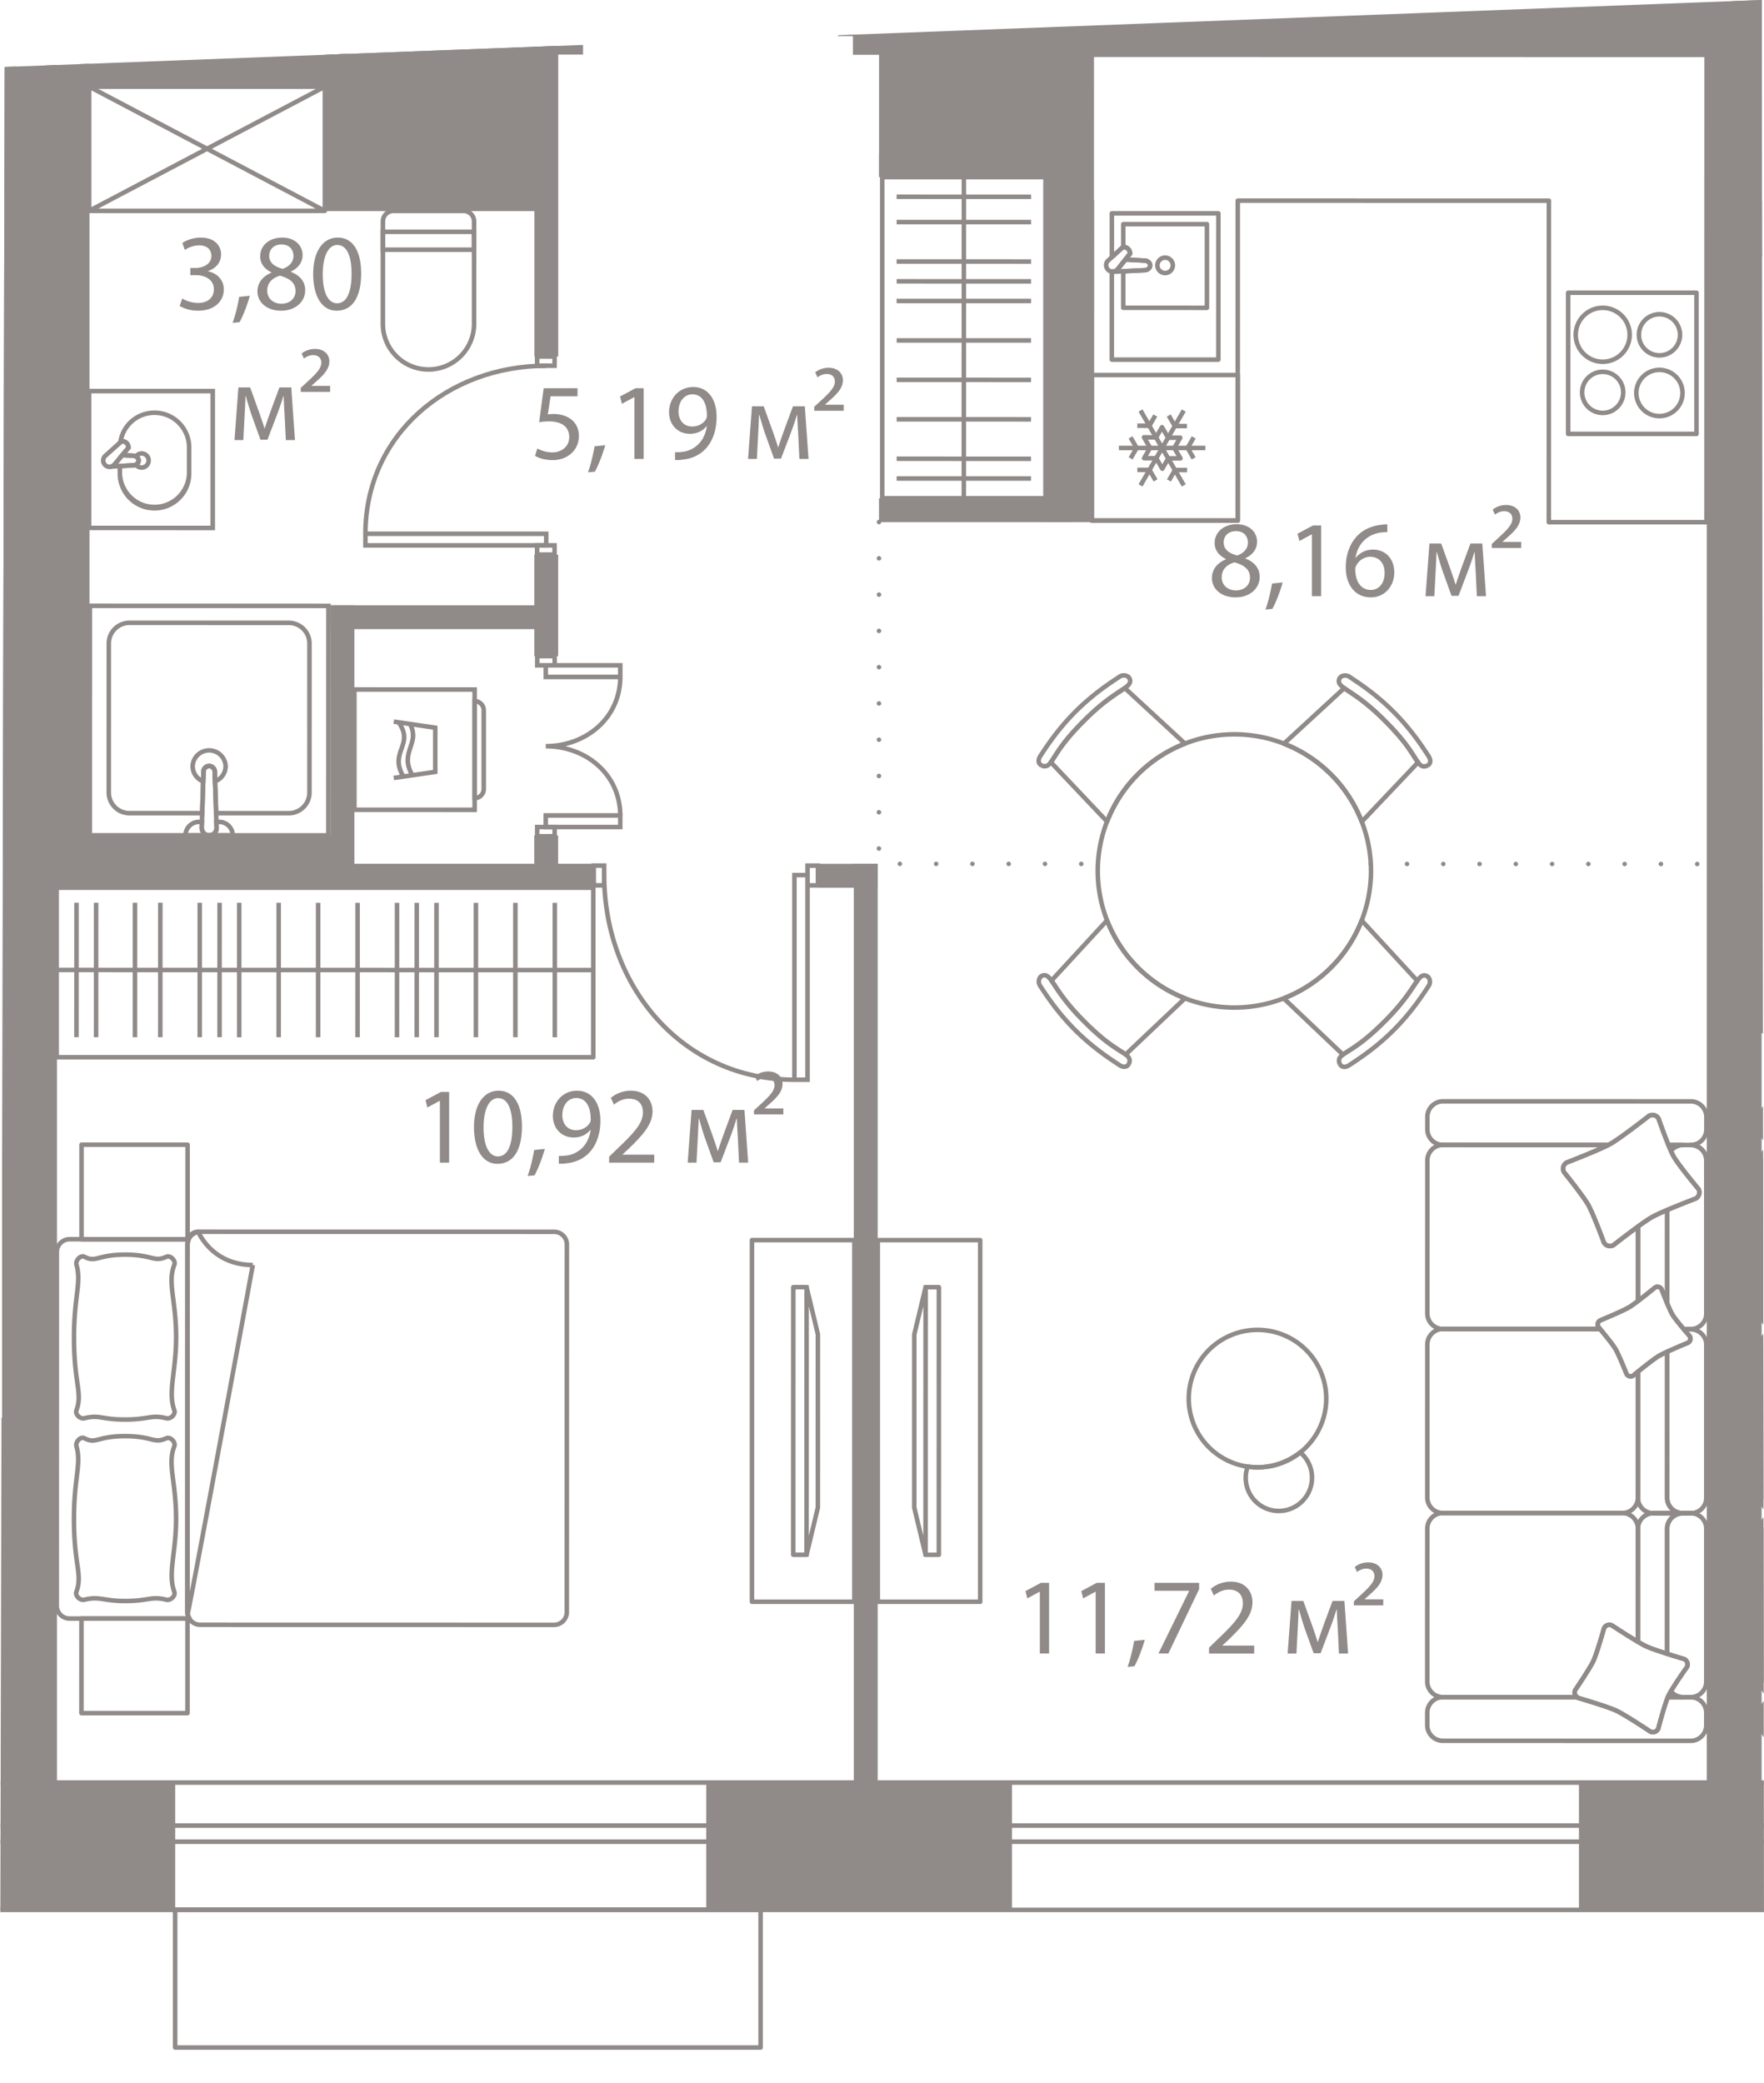 <?xml version="1.0" encoding="UTF-8"?> <svg xmlns="http://www.w3.org/2000/svg" xmlns:xlink="http://www.w3.org/1999/xlink" version="1.1" viewBox="159.178 147.398 97.263 114.83"><path d="m256.319 147.398.122 106.5-45.633 8.33-51.63-1.257.257-109.88 96.884-3.693Z" fill="none"></path><path d="m254.7 150.423-.798 95.258-91.607-.016.017-95.259 92.388.017Z" fill="none"></path><clipPath id="a"><path d="m256.319 147.398.122 106.5-45.633 8.33-51.63-1.257.257-109.88 96.884-3.693Z" fill="none"></path></clipPath><g clip-path="url(#a)"><g data-name="Окна" fill="none" stroke="#908a88" stroke-linecap="round" stroke-linejoin="round" stroke-width=".25"><path d="M24.508 245.681H484.85v7.02H24.508z"></path><path d="M24.508 248.054h460.343v.888H24.508zm144.328 4.633h32.28v7.604h-32.28z"></path></g><g data-name="Мебель new" fill="none" stroke="#908a88" stroke-linejoin="round" stroke-width=".249"><path d="M207.823 157.164h9v17.705h-9zm4.498 17.706.004-17.706m3.707 1.083-7.416-.001m7.416 1.397-7.416-.001m7.415 4.351-7.416-.001m7.416-2.174-7.415-.001m7.412 4.352-7.41-.001m7.41 2.176-7.41-.001m7.41 2.177-7.411-.002m7.41 2.176-7.41-.001m7.41 1.089-7.41-.001m7.413-10.87-7.412-.001m18.624 24.976a7.532 7.532 0 1 0-.007 15.065 7.532 7.532 0 0 0 .007-15.065m-10.644 1.712c.248.111.4.025.59-.265.337-.513.633-1.072 1.775-2.213 1.065-1.064 1.714-1.425 2.216-1.775.262-.184.371-.325.287-.524-.087-.194-.367-.238-.546-.12-.456.305-1.425.915-2.443 1.932-1.013 1.013-1.628 1.983-1.932 2.44-.12.18-.156.4.053.525"></path><path d="m220.221 192.696-3.103-3.274c.021-.028.042-.05.064-.083.337-.513.633-1.072 1.775-2.213 1.065-1.065 1.715-1.425 2.216-1.775l.022-.017 3.323 3.066a7.544 7.544 0 0 0-4.297 4.296Zm12.833 13.374c-.112-.25-.025-.401.265-.59.513-.337 1.072-.632 2.215-1.774 1.065-1.063 1.426-1.713 1.777-2.214.184-.262.325-.371.524-.287.193.088.238.368.12.546-.305.456-.916 1.424-1.935 2.442-1.013 1.012-1.985 1.626-2.442 1.93-.18.12-.4.155-.524-.054"></path><path d="m229.958 202.443 3.272 3.106c.028-.021.05-.042.083-.063.514-.338 1.072-.633 2.215-1.774 1.065-1.063 1.426-1.713 1.777-2.214l.017-.022-3.063-3.326a7.544 7.544 0 0 1-4.3 4.293Zm-8.541 3.621c.112-.249.025-.4-.264-.59-.513-.338-1.072-.633-2.214-1.776-1.064-1.064-1.424-1.714-1.774-2.215-.185-.263-.326-.372-.524-.288-.194.088-.238.368-.12.546.304.456.914 1.425 1.932 2.444 1.012 1.013 1.983 1.627 2.44 1.932.179.12.4.156.524-.053"></path><path d="m224.516 202.44-3.275 3.103c-.028-.021-.049-.041-.082-.063-.514-.338-1.072-.633-2.214-1.776-1.064-1.064-1.424-1.714-1.774-2.215-.006-.009-.012-.014-.018-.022l3.067-3.324a7.544 7.544 0 0 0 4.296 4.297Zm13.373-12.832c-.249.111-.4.024-.59-.265-.337-.514-.632-1.073-1.773-2.215-1.064-1.066-1.713-1.426-2.214-1.777-.263-.185-.371-.326-.287-.524.087-.194.367-.238.546-.12.456.305 1.424.916 2.441 1.934 1.013 1.014 1.626 1.985 1.93 2.443.12.179.156.399-.053.524"></path><path d="m234.263 192.703 3.105-3.272c-.02-.028-.041-.049-.063-.082-.337-.514-.632-1.073-1.774-2.216-1.063-1.065-1.712-1.426-2.213-1.776-.009-.006-.014-.012-.022-.018l-3.327 3.064a7.544 7.544 0 0 1 4.294 4.3Zm-26.685 23.071h5.645v19.94h-5.645z"></path><path d="M210.946 218.368h-.733l-.623 2.603-.002 9.55.623 2.602h.732l.003-14.755zm-.732-.11-.003 14.97m-9.571-17.455h5.645v19.94h-5.645z"></path><path d="M202.92 218.367h.732l.623 2.603-.002 9.55-.623 2.601h-.733l.003-14.754zm.732-.11-.003 14.97m27.545-11.395a3.79 3.79 0 1 1-5.36 5.36 3.79 3.79 0 0 1 5.36-5.36"></path><path d="M230.984 227.58c-.037-.037-.08-.064-.12-.098a3.781 3.781 0 0 1-2.89.777 1.824 1.824 0 0 0 3.01 1.907 1.828 1.828 0 0 0 0-2.586Zm20.982-17.053h-.794c.047.116.093.224.137.323a.846.846 0 0 1 .656-.323Zm-1.532 7.859a.26.26 0 0 1 .358.09s.15.4.311.785l.001-5.148a9.737 9.737 0 0 0-.84.392 9.832 9.832 0 0 0-.77.521v4.104c.434-.328.94-.744.94-.744Zm2.831-6.997-.002 8.426.002-8.426a.861.861 0 0 0-.86-.862h-.001c.475 0 .86.386.86.862Z"></path><path d="M251.309 210.85c.055.123.107.235.151.312.275.486 1.366 1.792 1.366 1.792a.385.385 0 0 1-.145.525s-.851.325-1.577.634v5.148c.103.249.211.491.287.618.108.18.389.525.619.798h.392c.475 0 .86-.386.861-.862l.001-8.426a.861.861 0 0 0-.86-.862h-.439a.846.846 0 0 0-.656.323Zm-13.429-1.868v.68c0 .476.385.862.861.862l9.116.002c.039-.02.087-.042.118-.06.567-.321 2.126-1.542 2.126-1.542a.386.386 0 0 1 .525.146s.283.812.546 1.457h1.232c.475 0 .86-.386.86-.862v-.68a.861.861 0 0 0-.86-.862l-13.662-.002a.862.862 0 0 0-.862.861Zm8.152 31.6s.803-1.183 1.003-1.609c.197-.426.586-1.802.586-1.802a.324.324 0 0 1 .432-.157s.829.548 1.436.905l.001-6.235v-.002a.861.861 0 0 0-.86-.86l-9.892-.001a.862.862 0 0 0-.862.861l-.002 8.427c0 .476.386.861.862.862h7.398a.32.32 0 0 1-.102-.39Z"></path><path d="M248.63 230.822a.861.861 0 0 0 .86-.858l.002-6.937-.27.22a.26.26 0 0 1-.358-.09s-.425-1.068-.619-1.392c-.152-.255-.636-.844-.84-1.09h-8.665l-.01-.002a.86.86 0 0 0-.852.86l-.002 8.426c0 .476.386.861.862.862l9.892.001Zm0 0-9.892-.001 9.892.001zm-1.228-10.15-.092-.11a.261.261 0 0 1 .09-.358s1.24-.511 1.62-.738c.113-.068.287-.195.472-.335l.001-4.105a52.339 52.339 0 0 0-1.353 1.025.385.385 0 0 1-.526-.145s-.589-1.59-.863-2.076c-.275-.485-1.337-1.807-1.337-1.807a.386.386 0 0 1 .146-.526s1.636-.63 2.297-.97l-9.116-.003a.862.862 0 0 0-.861.862l-.002 8.426a.86.86 0 0 0 .853.86l.009-.001 8.662.001Zm2.09-1.541h.001l.001-4.105-.002 4.105z"></path><path d="m247.405 220.676-.003-.004-8.662-.001-.01.002.01.001 8.665.002zm2.9 10.156a.856.856 0 0 0-.814.85v.002l-.001 6.236c.178.104.34.195.452.248.236.109.716.271 1.158.413l.001-6.896c0-.443.338-.794.767-.843h-1.516c-.017 0-.03-.009-.047-.01Zm1 9.82a3.264 3.264 0 0 0-.135.248c-.01.02-.02.05-.03.073h.82a.846.846 0 0 1-.655-.321Zm1.955-8.967v8.426l.001-8.426Zm-3.77-.003v6.237-6.237zm.002-8.655v6.934l-.001.003v.017c0 .46.361.826.814.851.017 0 .03-.01.047-.01l1.516.001a.851.851 0 0 1-.767-.842l.002-8.052a5.693 5.693 0 0 0-.467.235c-.258.154-.811.594-1.144.863Zm3.771-1.473-.002 8.427.002-8.427Z"></path><path d="M250.305 230.832c.017.001.03.01.047.01h1.516c.017-.002.03-.009.047-.01-.016 0-.03-.007-.047-.009h-1.516c-.017 0-.03.008-.047.01Zm2.142.001zm-.19-9.404s-.65.266-1.154.5l-.002 8.052c0 .443.338.793.767.842h.532c.017 0 .03.009.047.01a.856.856 0 0 0 .814-.852l.002-8.427a.86.86 0 0 0-.86-.86h-.38c.179.21.324.376.324.376a.262.262 0 0 1-.09.359Z"></path><path d="M251.962 230.823h-.094c.016.002.03.009.047.01.016-.001.03-.01.047-.01Zm.485.01c-.016-.001-.03-.01-.047-.01.017 0 .03.009.047.01Zm.813 9.278v-8.426a.856.856 0 0 0-.813-.852c-.016 0-.03.009-.047.009h-.532a.852.852 0 0 0-.767.843l-.001 6.896c.494.158.941.29.941.29.163.077.233.27.157.433 0 0-.59.832-.893 1.348.158.192.387.32.655.32l.438.001a.862.862 0 0 0 .861-.862Z"></path><path d="M252.4 230.842c.017 0 .03-.008.047-.01-.016.001-.03.01-.047.01Zm-.532 0h.094c-.017 0-.03-.009-.047-.01-.016.001-.03.008-.047.01Z"></path><path d="M251.962 230.842h.438c.017 0 .03-.009.047-.01-.016 0-.03-.009-.047-.009h-.438c-.017 0-.03.009-.047.01.016 0 .03.009.047.009Zm-1.785 12.03s-1.389-.926-1.887-1.158c-.498-.232-2.1-.7-2.1-.7-.02-.01-.035-.026-.052-.04h-7.402a.861.861 0 0 0-.862.86v.681c0 .476.385.862.861.862l13.663.003c.475 0 .86-.386.86-.862v-.681a.861.861 0 0 0-.86-.861h-1.259c-.203.488-.53 1.738-.53 1.738a.325.325 0 0 1-.432.158Zm-4.617-31.375s1.847-.71 2.415-1.031c.567-.321 2.125-1.542 2.125-1.542a.386.386 0 0 1 .526.146s.559 1.607.834 2.092c.275.486 1.366 1.792 1.366 1.792a.385.385 0 0 1-.145.525s-1.85.704-2.417 1.026c-.569.322-2.124 1.546-2.124 1.546a.385.385 0 0 1-.526-.145s-.589-1.59-.863-2.076c-.275-.485-1.337-1.807-1.337-1.807a.386.386 0 0 1 .146-.526m1.84 8.707s1.24-.511 1.62-.738c.379-.228 1.414-1.08 1.414-1.08a.26.26 0 0 1 .358.09s.405 1.08.6 1.403c.194.325.955 1.191.955 1.191a.262.262 0 0 1-.09.359s-1.242.508-1.621.736c-.38.226-1.413 1.082-1.413 1.082a.26.26 0 0 1-.359-.09s-.425-1.068-.619-1.392c-.194-.325-.935-1.203-.935-1.203a.26.26 0 0 1 .09-.358"></path><path d="M248.053 237.014s1.39.92 1.889 1.154c.5.232 2.099.704 2.099.704a.325.325 0 0 1 .157.432s-.83 1.17-1.028 1.596c-.199.426-.562 1.814-.562 1.814a.325.325 0 0 1-.43.158s-1.39-.926-1.888-1.158c-.498-.232-2.1-.7-2.1-.7a.324.324 0 0 1-.158-.432s.803-1.183 1.003-1.609c.197-.426.586-1.802.586-1.802a.324.324 0 0 1 .432-.157m8.255-25.624-.002 8.426.001-8.427Z"></path><path d="M258.263 210.851a3.902 3.902 0 0 1-.15.312c-.276.486-1.367 1.791-1.367 1.791a.385.385 0 0 0 .145.526s.85.325 1.576.635l-.001 5.147a5.788 5.788 0 0 1-.288.619c-.108.18-.389.524-.619.797h-.392a.862.862 0 0 1-.861-.862l.002-8.427a.86.86 0 0 1 .86-.861h.439c.269 0 .499.13.656.323Z"></path><path d="M271.693 208.988v.68a.862.862 0 0 1-.862.862l-9.116-.001-.117-.06c-.567-.322-2.126-1.543-2.126-1.543a.386.386 0 0 0-.525.146s-.284.812-.546 1.456h-1.232a.861.861 0 0 1-.861-.862v-.68c0-.476.386-.862.86-.862l13.663.002c.476 0 .862.386.862.862Zm-15.389 22.697-.002 8.427.002-8.426Zm.002-10.131-.002 8.428.001-8.428Z"></path><path d="M257.311 221.43s.65.266 1.154.5l-.001 8.052a.851.851 0 0 1-.767.842h-.533c-.016 0-.03.009-.046.01a.856.856 0 0 1-.814-.852l.002-8.427a.86.86 0 0 1 .86-.861h.38a31.1 31.1 0 0 1-.325.377.262.262 0 0 0 .09.359Z"></path><path d="m256.302 240.112.002-8.427c0-.459.362-.826.814-.852.016.001.03.01.046.01h.533c.43.049.767.4.767.843l-.002 6.896c-.494.159-.941.29-.941.29a.325.325 0 0 0-.157.433s.589.833.892 1.348a.846.846 0 0 1-.655.321h-.438a.861.861 0 0 1-.86-.862Zm3.081 2.762s1.39-.926 1.888-1.157c.498-.232 2.1-.7 2.1-.7.02-.01.035-.026.052-.04l7.402.002c.476 0 .862.386.862.861v.682a.862.862 0 0 1-.862.861l-13.663-.002a.861.861 0 0 1-.86-.862v-.682a.86.86 0 0 1 .86-.86h1.26c.203.488.53 1.739.53 1.739a.325.325 0 0 0 .431.158Zm-97.08-46.53h29.587v9.347h-29.587zm29.587 4.539-29.587-.005m4.319-3.708-.001 7.417m1.397-7.417-.001 7.417m4.351-7.415v7.416m-2.175-7.416-.001 7.415m4.352-7.413-.001 7.411m2.177-7.41-.002 7.41m2.176-7.41-.001 7.411m2.177-7.41-.002 7.41m2.177-7.41-.001 7.411m2.176-7.41-.001 7.41m2.176-7.41v7.41m2.175-7.41v7.411m-7.613-7.412-.001 7.41m-10.87-7.412-.001 7.41m-6.806-7.414-.001 7.416m-1.081-7.414-.002 7.411m.275 32.056h5.846v5.213h-5.847zm.004-26.126h5.847v5.213h-5.847zm26.757 25.769.004-20.263a.704.704 0 0 0-.703-.704l-19.508-.003a.704.704 0 0 0-.704.703l-.004 20.263c0 .389.315.704.704.704l19.508.004a.704.704 0 0 0 .703-.704"></path><path d="M169.516 236.278c0 .135.048.254.114.361l-6.617-.001a.704.704 0 0 1-.704-.703l.004-19.508c0-.389.315-.704.704-.704l6.57.001a.692.692 0 0 0-.067.29l-.004 20.264Z"></path><path d="M173.118 217.145c-2.268 0-3.009-1.833-3.009-1.833a.59.59 0 0 0-.589.59l-.003 20.49c0 .326 3.601-19.247 3.601-19.247m-4.327-.013c-.395 1.002.098 1.917.098 4.011 0 1.878-.468 2.996-.1 4.011.083.23-.204.5-.44.44-.833-.208-.952.072-2.276.072s-1.395-.28-2.24-.072c-.236.058-.523-.211-.44-.44.35-.97-.134-1.427-.134-4.012 0-2.302.417-3.009.136-4.01-.067-.235.224-.553.44-.44.651.34.694-.118 2.24-.118 1.531 0 1.573.437 2.276.118.221-.1.53.214.44.44m-.001 10.006c-.396 1.002.098 1.917.097 4.011 0 1.878-.468 2.995-.099 4.011.083.23-.204.5-.44.44-.834-.209-.953.072-2.277.072-1.213 0-1.395-.281-2.24-.073-.235.059-.522-.21-.44-.44.35-.97-.134-1.426-.134-4.011 0-2.302.417-3.01.136-4.011-.066-.234.224-.553.44-.44.652.34.694-.117 2.24-.117 1.531 0 1.573.437 2.276.118.221-.1.53.214.44.44m76.854-63.599h7.077v7.784h-7.077z"></path><path d="M249.402 169.066a1.273 1.273 0 1 0 2.547.001 1.273 1.273 0 0 0-2.547-.001m.142-3.208a1.133 1.133 0 1 0 2.266 0 1.133 1.133 0 0 0-2.266 0m-3.483-.001a1.486 1.486 0 1 1 2.973 0 1.486 1.486 0 0 1-2.973 0m.353 3.208a1.133 1.133 0 1 1 2.265.001 1.133 1.133 0 0 1-2.265 0m-27.044-.99h8.054v8.024h-8.054zm5.079 1.956-2.385 4.13m.001-4.13 2.384 4.13m1.192-2.065h-4.768"></path><path d="m223.62 170.307.335.581h.67m-2.737 2.418h.67l.335.58m-1.373-1.218.33-.573-.335-.58m3.477 1.154-.33-.574.335-.58m-3.11-.645.663.004.327-.566m-.287 1.782-.33.572h.67l.335.58.331-.572h.67l-.339-.573.326-.566h-.67l-.335-.58-.326.565-.666-.007.335.58zm1.04 1.798.332-.574h.67m-4.1-10.936a.363.363 0 0 1-.363-.362c0-.113.054-.21.134-.275l.81-.737s.167.015.27.12a.407.407 0 0 1 .105.256l-.681.864a.357.357 0 0 1-.275.134"></path><path d="m226.357 159.163-.001 8.063h-5.875l.001-4.858c.017.003.032.01.05.01a.358.358 0 0 0 .275-.133l.68-.865s0-.153-.104-.257c-.103-.104-.27-.119-.27-.119l-.63.574v-2.416l5.874.001Z"></path><path d="M225.726 159.757v4.613l-4.614-.001v-2.015l1.164-.058c.177 0 .32-.119.32-.265 0-.147-.143-.266-.32-.266l-1.047-.056.259-.329s-.002-.153-.105-.257a.495.495 0 0 0-.27-.119v-1.248h4.613v.001Z"></path><path d="m221.229 161.71 1.047.055c.177 0 .32.12.32.266 0 .146-.143.265-.32.265l-1.647.083c-.022 0-.04-.007-.062-.01a.359.359 0 0 0 .24-.125l.422-.535Zm2.191.743a.424.424 0 1 0 0-.85.424.424 0 0 0 0 .85"></path><path d="M219.386 150.417h-.012l-.002 8.041h.013l-.003 17.642 8.041.001.003-17.641 17.154.003-.003 17.727 8.694.001.003-17.727.002-8.041-8.694-.002-17.154-.003-8.042-.002zm36.929 19.175h.013l-.007 34.654 8.042.001.006-33.993 9.276.001.001-8.701-9.275-.002-8.042-.002h-.013l-.001 8.042zm-92.221-17.416h12.997v6.848h-12.997zm0 6.847 12.998-6.846m-.002 6.848-12.995-6.85m-14.028 73.511h9.273v20.056h-9.273z"></path></g><path fill="none" stroke="#908a88" stroke-dasharray="0 0 0 0 0 0 0 2" stroke-linecap="round" stroke-linejoin="round" stroke-width=".249" d="m234.758 195.033 18.527.003m-45.641-18.853-.004 18.845 12.066.002" data-name="Пунктир"></path><g data-name="СУ" fill="#908a88"><path d="m185.443 159.607-.001 5.652a2.64 2.64 0 0 1-2.638 2.636 2.64 2.64 0 0 1-2.64-2.637l.002-5.652c0-.389.316-.705.704-.705h3.87a.706.706 0 0 1 .703.706Zm-5.028 5.651a2.39 2.39 0 0 0 2.387 2.387 2.39 2.39 0 0 0 2.39-2.386v-5.652a.455.455 0 0 0-.453-.455h-3.87a.455.455 0 0 0-.453.454l-.001 5.652Z"></path><path d="M185.442 160.055v1.238l-5.277-.001v-1.238l5.277.001Zm-.25.988v-.738h-4.777v.737h4.777Zm.282 24.249-.001 6.88-6.88-.002.001-6.88 6.88.002Zm-.25 6.63v-6.38l-6.38-.002v6.38l6.38.002Z"></path><path d="M185.976 186.56v4.343a.628.628 0 0 1-.628.627h-.125l.001-5.598h.125c.346 0 .628.282.627.628Zm-.503 4.698a.377.377 0 0 0 .253-.355v-4.343a.377.377 0 0 0-.252-.356v5.055Zm-2.17-3.844v2.649l-2.396.352-.036-.247 2.182-.321v-2.217l-2.181-.322.036-.247 2.395.353z"></path><path d="M181.586 188.043c0 .252-.078.472-.155.688-.143.4-.278.78.088 1.404l-.216.127c-.425-.726-.257-1.198-.108-1.615.146-.408.272-.76-.131-1.343l.206-.141c.238.344.316.628.316.88Z"></path><path d="M182.08 187.935c0 .255-.077.48-.15.701-.141.42-.273.815.095 1.441l-.216.127c-.425-.723-.262-1.213-.117-1.647.126-.378.236-.705-.016-1.182l.22-.117c.135.252.183.474.183.677Zm-4.667-7.256-.003 12.903-13.405-.002.003-12.904 13.405.003Zm-.253 12.653.003-12.403-12.905-.003-.002 12.404 12.904.002Z"></path><path d="m176.367 182.879-.001 8.217c0 .697-.568 1.264-1.265 1.264h-4.128l-.079-2.408c0-.106-.083-.19-.185-.19s-.186.084-.186.186l-.076 2.411h-4.132a1.266 1.266 0 0 1-1.264-1.265l.001-8.217c0-.697.568-1.264 1.265-1.264l8.786.002c.697 0 1.264.567 1.264 1.264Zm-5.152 9.23 3.886.001c.56 0 1.015-.455 1.015-1.014l.001-8.217c0-.56-.455-1.014-1.014-1.014l-8.786-.002c-.56 0-1.015.455-1.015 1.014l-.001 8.217c0 .56.455 1.014 1.014 1.014l3.89.001.068-2.165a.435.435 0 0 1 .871.004l.071 2.161Zm.919 1.347v.125h-1.423v-.25a.282.282 0 0 0 .284-.294l-.014-.447h.288c.477 0 .865.389.865.866Zm-.97-.125h.708a.617.617 0 0 0-.603-.49h-.03l.006.188a.564.564 0 0 1-.081.302Z"></path><path d="M170.71 193.331v.25h-1.428v-.125c0-.478.388-.866.866-.866h.292l-.014.447c.007.084.027.152.08.208s.127.086.205.086Zm-1.165 0h.713a.54.54 0 0 1-.082-.301l.006-.19h-.034a.617.617 0 0 0-.603.49Zm2.198-3.693c0 .426-.26.802-.66.959l-.165.064-.024-.709c0-.106-.083-.19-.185-.19s-.186.084-.186.186l-.022.713-.165-.064a1.026 1.026 0 0 1-.661-.96 1.035 1.035 0 0 1 2.068 0Zm-.588.64a.772.772 0 0 0 .338-.64.785.785 0 0 0-1.568 0c0 .26.128.496.338.64l.01-.334a.435.435 0 0 1 .871.004l.011.33Z"></path><path d="M171.246 193.047a.531.531 0 0 1-.919.371.56.56 0 0 1-.151-.388l.097-3.086a.435.435 0 0 1 .871.002l.101 3.083v.018Zm-.82 0a.282.282 0 0 0 .285.285.282.282 0 0 0 .284-.295l-.1-3.089a.185.185 0 1 0-.372 0l-.097 3.09v.008Zm.608-24.21-.001 7.796-7.067-.001.001-7.796h7.067Zm-.251 7.546v-7.296l-6.566-.001-.001 7.296 6.567.001Z"></path><path d="M169.73 172.064v1.452a2.036 2.036 0 0 1-2.033 2.033 2.036 2.036 0 0 1-2.034-2.034v-.537l.886-.054c.082 0 .143-.06.143-.135a.136.136 0 0 0-.136-.135l-.885-.057.462-.556c-.007-.036-.023-.087-.06-.125s-.095-.059-.14-.07l-.29.262.05-.344a2.016 2.016 0 0 1 2.005-1.734c1.12 0 2.033.913 2.033 2.034Zm-3.817 1.451a1.785 1.785 0 0 0 3.567 0v-1.45c0-.984-.799-1.785-1.782-1.785-.819 0-1.51.544-1.716 1.32a.556.556 0 0 1 .267.14c.134.133.14.318.14.339v.046l-.212.254.387.025a.385.385 0 0 1-.008.77l-.642.039v.302Z"></path><path d="M167.5 172.79a.516.516 0 0 1-.515.514.507.507 0 0 1-.41-.214l-.085-.116.128-.068a.133.133 0 0 0 0-.233l-.128-.068.086-.117a.505.505 0 0 1 .409-.213c.284 0 .516.23.515.514Zm-.638.23c.032.02.073.034.123.034a.265.265 0 0 0 0-.53.237.237 0 0 0-.123.034.388.388 0 0 1 0 .462Z"></path><path d="M166.942 172.789a.386.386 0 0 1-.386.385l-1.263.076-.032-.247a.235.235 0 0 0 .135-.073l.472-.57.693.044c.21.002.38.174.38.385Zm-1.26.188.867-.053c.082 0 .143-.06.143-.135a.136.136 0 0 0-.136-.135h-.008l-.568-.037-.298.36Z"></path><path d="m166.389 172.125-.8.963a.472.472 0 0 1-.365.177.48.48 0 0 1-.48-.48c0-.14.065-.274.177-.366l.931-.836.054.004a.6.6 0 0 1 .343.152c.134.134.14.32.14.34v.046Zm-1.395.66c0 .127.103.23.23.23a.225.225 0 0 0 .172-.085l.737-.89c-.007-.035-.023-.086-.06-.124s-.096-.059-.14-.07l-.849.763a.225.225 0 0 0-.09.176Z"></path></g><g data-name="Двери" fill="none" stroke="#908a88" stroke-miterlimit="10" stroke-width=".25"><path d="M205.515 148.64c.001-7.376-5.17-13.583-12.623-13.585m-.873.001h.871v13.582h-.871z"></path><path d="M205.515 147.957h.691v1.31h-.691zm-14.189-.003h.692v1.311h-.692zm-2.03 19.609c-5.413-.001-9.968 3.793-9.97 9.264m.001.001h9.968v.64h-9.968z"></path><path d="M188.795 167.056h.962v.507h-.962zm-.002 10.412h.962v.508h-.962zm3.697 18.176c0 6.128 4.295 11.286 10.488 11.287m.002-11.286h.724v11.285h-.724zm-11.064-.523h.574v1.09h-.574zm11.789.002h.574v1.09h-.574zm-14.435-6.584c2.23 0 4.108-1.564 4.108-3.818m-4.578-1.147h.962v.507h-.962zm.47.507h4.108v.64h-4.108zm0 4.458c2.23 0 4.107 1.564 4.107 3.818m-4.579.639h.962v.508h-.962z"></path><path d="M189.269 192.358h4.108v.64h-4.108z"></path></g><path fill="#908a88" d="M177.285 148.909h12.42v10.13h-12.42zm30.66.935h10.38v7.32h-10.38zm48.09-1.461h18.87v13.17h-18.87z" data-name="Техзоны"></path><g data-name="Стены" fill="#908a88"><path d="M177.091 150.116h1.316v8.91h-1.316z"></path><path d="M177.09 157.711h11.788v1.316h-11.787zm30.557-1.862h10.572v1.315h-10.572zm-80.882 37.665h34.819v1.315h-34.819z"></path><path d="M157.662 148.904h2.4v44.936h-2.4zm4.05.001h2.4v44.935h-2.4z"></path><path d="M163.606 148.906h14.58v3.27h-14.58zm13.798 31.864h1.315v14.968h-1.315zm11.238-31.05h1.315v17.336h-1.315zm29.414.005h1.315v26.46h-1.315zm-10.408-.002h1.315v7.44h-1.315z"></path><path d="M207.644 174.869h10.677v1.315h-10.677z"></path><path d="M216.823 156.807h1.5v19.378h-1.5zm-28.185 21.173h1.315v5.595h-1.315zm17.617 17.047h1.316v51.056h-1.316zm-17.62-1.567h1.315v2.28h-1.315z"></path><path d="M177.405 180.77h11.89v1.316h-11.89zm-.003 14.253h14.546v1.316h-14.546zm26.863.004h3.31v1.316h-3.31z"></path><path d="M161.918 193.456h16.365v2.88h-16.365zm92.782-46.057h11.536v1.854H254.7zm-124.154-.019h60.78v3.026h-60.78z"></path><path d="M206.206 147.393h50.113v3.026h-50.113zm48.504 11.087h13.564v3.025h-13.563z"></path><path d="M253.285 147.679h3.025v100.303h-3.025zm-93.991.745h3.025v102.774h-3.025z"></path><path d="M246.238 245.681h16.86v7.02h-16.86zm-48.12-.008h16.86v7.02h-16.86zm-46.14-.009h16.86v7.02h-16.86z"></path></g><path d="M183.433 208.093h-.012l-.678.367-.102-.402.852-.456h.45v3.898h-.51v-3.407Zm4.523 1.417c0 1.325-.491 2.056-1.355 2.056-.761 0-1.277-.714-1.29-2.003 0-1.307.565-2.027 1.356-2.027.822 0 1.29.731 1.29 1.973Zm-2.116.059c0 1.014.312 1.589.791 1.589.54 0 .798-.63.798-1.625 0-.96-.246-1.589-.792-1.589-.461 0-.797.564-.797 1.625Zm2.43 2.669c.132-.355.293-.996.36-1.434l.587-.06c-.138.51-.402 1.176-.57 1.458l-.377.036Zm1.722-1.109c.113.011.246 0 .425-.019a1.47 1.47 0 0 0 .816-.378c.258-.233.444-.575.515-1.037h-.017c-.217.264-.528.42-.918.42-.701 0-1.151-.528-1.151-1.193 0-.739.534-1.386 1.331-1.386s1.289.647 1.289 1.643c0 .858-.288 1.457-.671 1.83-.3.293-.714.473-1.134.521a2.45 2.45 0 0 1-.485.03v-.431Zm.191-2.244c0 .486.294.828.75.828.354 0 .63-.174.768-.408a.347.347 0 0 0 .047-.192c0-.665-.245-1.175-.797-1.175-.45 0-.768.396-.768.947Zm2.58 2.615v-.324l.414-.402c.996-.947 1.445-1.451 1.451-2.039 0-.395-.192-.76-.773-.76-.354 0-.648.179-.828.328l-.168-.37c.27-.23.654-.397 1.104-.397.84 0 1.193.576 1.193 1.134 0 .72-.522 1.3-1.343 2.092l-.312.288v.012h1.75v.438h-2.488Zm4.548-2.903h.648l.528 1.463c.071.217.197.57.263.798h.013c.065-.216.228-.678.341-.995l.468-1.266h.654l.203 2.903h-.503l-.066-1.385c-.018-.313-.042-.684-.054-1.038h-.018a14.64 14.64 0 0 1-.318.942l-.558 1.463h-.383l-.516-1.433c-.09-.276-.216-.696-.288-.965h-.024c-.012.341-.03.725-.048 1.043l-.072 1.373h-.486l.216-2.903Zm3.439.025.377-.348c.498-.456.756-.738.756-1.044 0-.227-.144-.414-.456-.414-.21 0-.39.103-.503.187l-.126-.277a1.2 1.2 0 0 1 .731-.252c.564 0 .797.36.797.678 0 .456-.341.786-.797 1.182l-.186.168v.011h1.025v.33h-1.619v-.221Zm15.762 26.538h-.012l-.677.367-.102-.401.851-.456h.45v3.897h-.51v-3.406Zm3.078 0h-.012l-.677.367-.102-.401.851-.456h.45v3.897h-.51v-3.406Zm1.759 4.145c.132-.354.293-.996.36-1.433l.587-.06c-.138.509-.402 1.175-.57 1.457l-.377.036Zm3.946-4.635v.347l-1.697 3.55h-.545l1.69-3.448v-.012h-1.906v-.437h2.458Zm.548 3.897v-.323l.413-.402c.996-.948 1.445-1.452 1.451-2.04 0-.395-.192-.76-.773-.76-.354 0-.648.18-.828.329l-.168-.371c.27-.229.654-.397 1.104-.397.84 0 1.193.576 1.193 1.134 0 .72-.522 1.3-1.343 2.093l-.312.288v.012h1.75v.437h-2.487Zm4.547-2.902h.648l.528 1.463c.072.216.197.57.263.797h.013c.066-.215.228-.677.341-.995l.468-1.265h.654l.204 2.902h-.504l-.066-1.385c-.018-.312-.042-.683-.054-1.038h-.018c-.078.265-.156.498-.318.943l-.557 1.462h-.384l-.516-1.433c-.09-.276-.216-.695-.288-.965h-.024c-.012.342-.03.726-.048 1.043l-.072 1.373h-.485l.215-2.902Zm3.438.025.378-.349c.498-.456.756-.738.756-1.043 0-.228-.144-.415-.456-.415-.21 0-.39.103-.503.187l-.126-.276a1.2 1.2 0 0 1 .731-.252c.564 0 .798.36.798.677 0 .456-.342.787-.798 1.182l-.186.168v.012h1.026v.33h-1.62v-.222Zm-64.601-71.834c.15.096.498.246.864.246.677 0 .887-.431.881-.756-.006-.546-.498-.779-1.007-.779h-.294v-.395h.294c.383 0 .87-.199.87-.66 0-.312-.198-.588-.684-.588a1.44 1.44 0 0 0-.78.257l-.138-.383c.204-.15.6-.3 1.02-.3.767 0 1.115.456 1.115.93 0 .402-.24.744-.72.917v.012c.48.096.87.456.87 1.001 0 .624-.486 1.17-1.422 1.17-.437 0-.82-.138-1.013-.264l.144-.408Zm2.778 1.344a8.56 8.56 0 0 0 .36-1.434l.588-.06c-.138.51-.402 1.176-.57 1.458l-.378.036Zm1.368-1.728c0-.49.294-.84.774-1.043l-.007-.018c-.431-.204-.617-.54-.617-.875 0-.618.522-1.038 1.205-1.038.756 0 1.134.473 1.134.96 0 .33-.162.683-.642.91v.02c.486.19.786.533.786 1.006 0 .678-.582 1.134-1.326 1.134-.815 0-1.307-.486-1.307-1.056Zm2.099-.024c0-.474-.33-.701-.857-.85-.456.131-.702.431-.702.802-.018.397.282.744.78.744.473 0 .779-.294.779-.696Zm-1.451-1.948c0 .39.294.6.743.72.336-.115.594-.355.594-.709 0-.311-.186-.635-.66-.635-.437 0-.677.288-.677.624Zm5.069.971c0 1.326-.492 2.057-1.355 2.057-.762 0-1.278-.714-1.29-2.003 0-1.308.564-2.027 1.356-2.027.82 0 1.289.731 1.289 1.973Zm-2.117.06c0 1.014.311 1.589.791 1.589.54 0 .798-.63.798-1.625 0-.96-.246-1.59-.792-1.59-.461 0-.797.564-.797 1.626Zm-4.65 6.229h.648l.527 1.462c.072.217.198.57.264.798h.012c.066-.216.228-.678.342-.995l.468-1.266h.654l.203 2.903h-.503l-.067-1.385c-.017-.312-.042-.684-.053-1.038h-.018c-.079.265-.156.498-.318.942l-.558 1.463h-.384l-.515-1.433c-.09-.276-.216-.696-.288-.965h-.024c-.012.342-.03.725-.048 1.043l-.072 1.373h-.486l.216-2.903Zm3.438.024.378-.348c.498-.456.756-.738.756-1.044 0-.227-.144-.414-.456-.414-.21 0-.39.103-.504.187l-.126-.277a1.2 1.2 0 0 1 .732-.252c.563 0 .797.36.797.678 0 .456-.342.786-.797 1.182l-.186.168v.011h1.025v.33h-1.619v-.221Zm15.259.463h-1.486l-.15 1.002c.09-.013.173-.025.317-.025.3 0 .6.067.84.21.306.174.557.51.557 1.002 0 .76-.605 1.331-1.45 1.331-.426 0-.786-.12-.972-.24l.132-.401c.162.095.48.215.833.215.498 0 .924-.324.924-.845-.006-.504-.342-.864-1.121-.864-.222 0-.396.024-.54.042l.252-1.87h1.865v.443Zm.578 4.193c.132-.355.294-.997.36-1.434l.588-.06c-.138.509-.402 1.175-.57 1.457l-.378.036Zm2.561-4.145h-.012l-.677.366-.103-.402.852-.456h.45v3.898h-.51v-3.406Zm2.239 3.035c.114.011.246 0 .426-.019a1.47 1.47 0 0 0 .815-.378c.258-.233.444-.575.516-1.037h-.018c-.216.264-.528.42-.917.42-.702 0-1.152-.528-1.152-1.193 0-.739.534-1.386 1.331-1.386s1.29.647 1.29 1.644c0 .857-.288 1.457-.672 1.829-.3.294-.714.473-1.133.521a2.45 2.45 0 0 1-.486.03v-.431Zm.192-2.243c0 .485.294.827.75.827.353 0 .629-.174.767-.407a.347.347 0 0 0 .048-.193c0-.665-.246-1.175-.798-1.175-.45 0-.767.396-.767.948Zm4.05-.288h.647l.528 1.462c.072.217.198.57.263.798h.013c.066-.216.228-.677.341-.995l.468-1.265h.654l.204 2.902h-.504l-.066-1.385c-.018-.312-.042-.683-.054-1.038h-.018c-.078.265-.156.498-.318.942l-.557 1.463h-.384l-.516-1.433c-.09-.276-.216-.696-.288-.965h-.024c-.012.342-.03.725-.048 1.043l-.072 1.373h-.485l.215-2.902Zm3.437.024.378-.348c.498-.456.756-.738.756-1.044 0-.227-.144-.414-.456-.414-.21 0-.39.103-.503.187l-.126-.277a1.2 1.2 0 0 1 .731-.252c.564 0 .798.36.798.678 0 .456-.342.786-.798 1.182l-.186.168v.012h1.026v.33h-1.62v-.222ZM226 179.278c0-.491.295-.84.775-1.043l-.007-.019c-.431-.204-.617-.54-.617-.875 0-.618.522-1.038 1.205-1.038.756 0 1.134.474 1.134.96 0 .33-.162.684-.642.911v.019c.486.191.786.533.786 1.007 0 .678-.582 1.134-1.326 1.134-.816 0-1.307-.487-1.307-1.056Zm2.1-.024c0-.474-.33-.702-.858-.851-.456.132-.701.432-.701.803-.018.396.282.744.78.744.473 0 .779-.294.779-.696Zm-1.451-1.949c0 .39.294.6.743.72.336-.114.594-.354.594-.708 0-.311-.186-.636-.66-.636-.438 0-.677.288-.677.624Zm2.304 3.701c.132-.355.294-.997.36-1.434l.588-.06c-.138.51-.402 1.175-.57 1.457l-.378.037Zm2.561-4.145h-.012l-.677.366-.103-.401.852-.456h.45v3.897h-.51v-3.406Zm4.158-.119c-.108-.007-.246 0-.396.023-.827.138-1.265.744-1.355 1.386h.018c.185-.246.51-.45.941-.45.69 0 1.175.498 1.175 1.26 0 .713-.485 1.373-1.295 1.373-.833 0-1.379-.648-1.379-1.661 0-.768.276-1.374.66-1.757.324-.319.755-.516 1.247-.576.156-.024.288-.03.384-.03v.432Zm-.15 2.248c0-.558-.318-.894-.804-.894a.868.868 0 0 0-.755.48.446.446 0 0 0-.06.234c.012.642.305 1.115.857 1.115.456 0 .762-.377.762-.935Zm2.472-1.625h.648l.528 1.463c.072.217.197.57.263.798h.013c.066-.216.228-.678.341-.995l.468-1.266h.654l.204 2.902h-.504l-.066-1.385c-.018-.312-.042-.683-.054-1.038h-.018c-.078.265-.156.498-.318.943l-.557 1.463h-.384l-.516-1.434c-.09-.275-.216-.695-.288-.965h-.024c-.012.342-.03.726-.048 1.043l-.072 1.373h-.485l.215-2.902Zm3.438.025.378-.348c.498-.456.756-.739.756-1.044 0-.228-.144-.414-.456-.414-.21 0-.39.102-.503.186l-.126-.276a1.2 1.2 0 0 1 .731-.252c.564 0 .798.36.798.678 0 .456-.342.786-.798 1.181l-.186.168v.012h1.026v.33h-1.62v-.222Z" fill="#908a88"></path></g></svg> 
